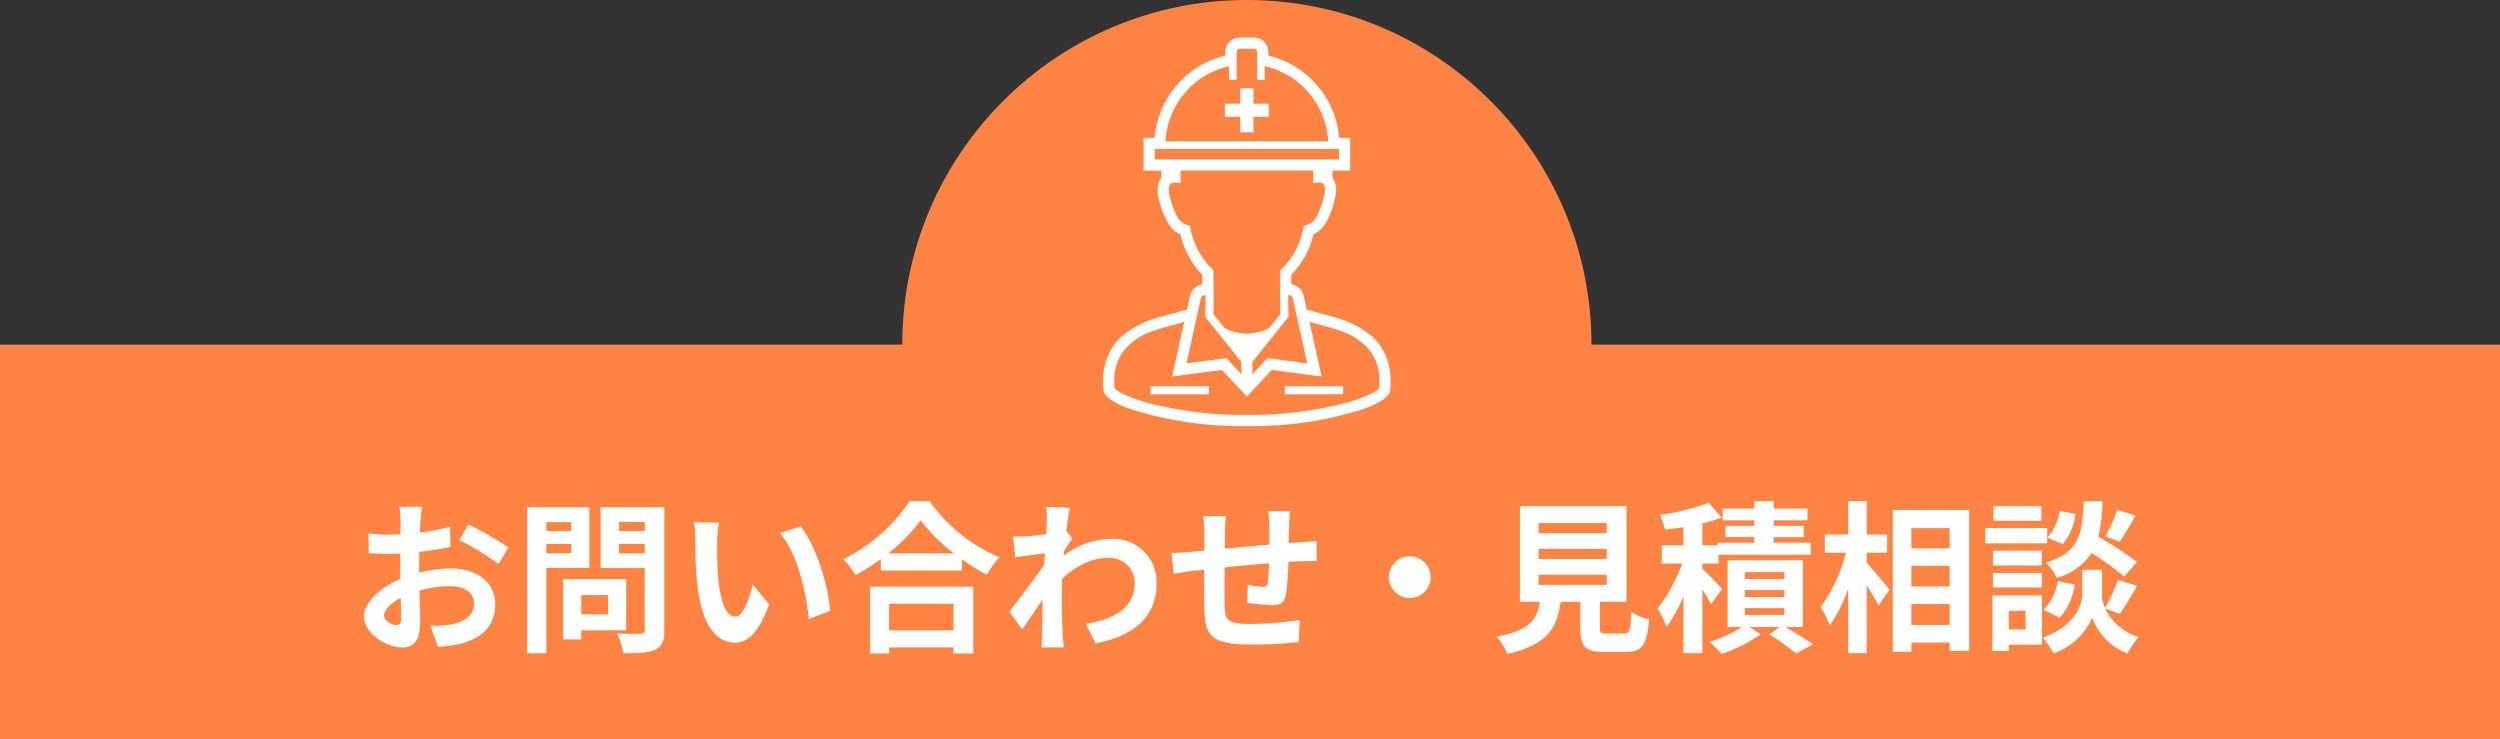 <?xml version="1.0" encoding="UTF-8"?> <svg xmlns="http://www.w3.org/2000/svg" width="399" height="118" viewBox="0 0 399 118"><rect x="0" y="0" width="399" height="118" fill="#333333" stroke="none"/><g id="グループ_508" data-name="グループ 508" transform="translate(-15 -2719)"><rect id="長方形_1454" data-name="長方形 1454" width="399" height="63" transform="translate(15 2774)" fill="#ff8343"></rect><circle id="楕円形_15" data-name="楕円形 15" cx="55" cy="55" r="55" transform="translate(159 2719)" fill="#ff8343"></circle><path id="パス_1879" data-name="パス 1879" d="M67.336,8.888H63.748a20.925,20.925,0,0,1,.182,2.288c0,.442,0,1.2-.026,2.106-.52.026-1.04.052-1.508.052a28.831,28.831,0,0,1-3.588-.208l.052,3.146a31.876,31.876,0,0,0,3.64.13c.416,0,.884-.026,1.378-.052v2.184c0,.6,0,1.222.026,1.846-3.2,1.378-5.8,3.744-5.8,6.006,0,2.756,3.562,4.94,6.084,4.94,1.716,0,2.86-.858,2.86-4.082,0-.884-.052-2.912-.1-4.966a17.529,17.529,0,0,1,4.888-.728c2.262,0,3.822,1.04,3.822,2.808,0,1.9-1.664,2.938-3.77,3.328a20.02,20.02,0,0,1-3.2.182l1.2,3.354a23.805,23.805,0,0,0,3.406-.416c4.134-1.04,5.746-3.354,5.746-6.422,0-3.588-3.146-5.668-7.15-5.668a21.544,21.544,0,0,0-4.992.676V18.43c0-.754,0-1.56.026-2.34,1.69-.208,3.484-.468,4.966-.806l-.078-3.224A31.842,31.842,0,0,1,67.024,13c.026-.65.052-1.274.078-1.846C67.154,10.474,67.258,9.356,67.336,8.888Zm7.41,2.808-1.43,2.522a41.367,41.367,0,0,1,6.266,3.8l1.56-2.652A54.331,54.331,0,0,0,74.746,11.7ZM61.3,26.256c0-.91,1.066-1.976,2.652-2.834.052,1.4.078,2.6.078,3.25,0,.884-.364,1.092-.832,1.092C62.526,27.764,61.3,27.062,61.3,26.256ZM91.178,11.332v1.4H87.2v-1.4ZM87.2,16.3V14.816h3.978V16.3Zm6.864,2.34V8.966H84.132v23.3H87.2V18.638Zm2.99,4.342v3.068h-4.29V22.98ZM99.94,28.6V20.432H89.878v9.62h2.886V28.6ZM98.8,16.324V14.816H102.9v1.508Zm4.108-5.018v1.43H98.8v-1.43Zm3.12-2.34H95.858v9.7H102.9v9.854c0,.468-.182.624-.676.624-.494.026-2.262.052-3.77-.052a11.071,11.071,0,0,1,1.04,3.172c2.392,0,4.03-.078,5.1-.6,1.092-.494,1.43-1.378,1.43-3.094Zm8.736,2.444-4-.052a15.8,15.8,0,0,1,.208,2.652c0,1.586.026,4.628.286,7.02.728,6.968,3.2,9.542,6.058,9.542,2.08,0,3.718-1.586,5.434-6.11l-2.6-3.172c-.494,2.08-1.534,5.122-2.756,5.122-1.638,0-2.418-2.574-2.782-6.318-.156-1.872-.182-3.822-.156-5.512A21.035,21.035,0,0,1,114.76,11.41Zm13,.6-3.3,1.066c2.834,3.224,4.212,9.542,4.628,13.728l3.406-1.326C132.206,21.5,130.23,15,127.76,12.008Zm24.414,12.35V28.6H141.9V24.358Zm-13.312,7.93H141.9v-.962h10.27v.962h3.172V21.628H138.862Zm2.886-15.964a26.566,26.566,0,0,0,5.174-5.278,28.482,28.482,0,0,0,5.33,5.278ZM145.18,8A27.525,27.525,0,0,1,134.6,17.26a12.626,12.626,0,0,1,1.95,2.522,36.226,36.226,0,0,0,4.03-2.548v1.82h12.948V17.26a31.188,31.188,0,0,0,3.978,2.47,15.113,15.113,0,0,1,2-2.782A26.119,26.119,0,0,1,148.378,8Zm21.892,3.25c0,.286-.052,1.014-.1,2-1.118.156-2.262.286-3.016.338a22.338,22.338,0,0,1-2.262.026l.338,3.328c1.456-.208,3.458-.468,4.732-.624-.026.624-.078,1.248-.13,1.846-1.482,2.184-4.082,5.616-5.564,7.436l2.054,2.834c.91-1.222,2.184-3.12,3.276-4.758-.026,2.184-.052,3.692-.1,5.72,0,.416-.026,1.352-.078,1.924H169.8c-.078-.6-.156-1.534-.182-2-.156-2.444-.156-4.628-.156-6.76,0-.676.026-1.43.052-2.184,2.184-2,4.6-3.328,7.358-3.328a4,4,0,0,1,4.238,3.9c.026,4.056-3.25,5.928-7.826,6.6l1.56,3.146c6.448-1.274,9.75-4.42,9.75-9.672a6.9,6.9,0,0,0-7.176-7.02,12.768,12.768,0,0,0-7.644,2.678c.026-.234.026-.494.052-.728.442-.676.962-1.534,1.326-2l-.962-1.222c.208-1.638.416-2.964.572-3.692l-3.8-.13A14.355,14.355,0,0,1,167.072,11.254ZM205.89,9.59h-3.484a21.875,21.875,0,0,1,.182,2.392V14.92c-2.366.208-4.888.442-7.1.65,0-1.014.026-1.9.026-2.5a17.224,17.224,0,0,1,.156-2.7h-3.666a20.082,20.082,0,0,1,.208,2.886v2.626c-.832.078-1.508.13-1.976.182-1.326.13-2.522.182-3.276.182l.364,3.328c.676-.1,2.288-.364,3.12-.468.442-.052,1.04-.1,1.742-.182,0,2.418,0,4.94.026,6.058.13,4.5.936,5.9,7.67,5.9a73.552,73.552,0,0,0,7.41-.416l.13-3.536a52.382,52.382,0,0,1-7.774.65c-3.9,0-4.134-.572-4.186-3.12-.052-1.118-.026-3.51,0-5.9,2.21-.234,4.758-.468,7.072-.65a28.642,28.642,0,0,1-.208,3.146c-.052.494-.286.6-.806.6a13.775,13.775,0,0,1-2.392-.338l-.078,2.886a39.351,39.351,0,0,0,3.926.39c1.326,0,1.976-.338,2.262-1.716a45.616,45.616,0,0,0,.39-5.2c.754-.052,1.43-.078,2-.1.676-.026,2.054-.052,2.5-.026v-3.2c-.754.078-1.768.13-2.5.182-.6.026-1.248.078-1.95.13.026-.858.026-1.794.052-2.808C205.76,11.15,205.838,10.006,205.89,9.59Zm19.11,7.2a3.328,3.328,0,1,0,3.328,3.328A3.351,3.351,0,0,0,225,16.792Zm20.566,2.938h10.868v1.612H245.566Zm0-4.134h10.868v1.612H245.566Zm0-4.108h10.868V13.1H245.566Zm10.92,17.628c-.988,0-1.144-.1-1.144-.936V24.046h4.238V8.784h-17V24.046h3.172c-.442,2.834-1.56,4.576-6.89,5.564a9.8,9.8,0,0,1,1.716,2.756c6.422-1.456,7.956-4.186,8.5-8.32h3.146v4.16c0,2.912.728,3.848,3.822,3.848h3.432c2.574,0,3.38-1.066,3.718-5.174a9.848,9.848,0,0,1-2.834-1.222c-.13,3.016-.286,3.458-1.17,3.458Zm18.356-7.1c-.442-.546-2.314-2.47-3.146-3.25v-.832h2.574v-1.4h14.716V14.608h-5.9v-.884h4.784V11.93h-4.784v-.884h5.382V9.174h-5.382V8H279.99v1.17h-5.07v1.872h5.07v.884h-4.6v1.794h4.6v.884h-5.876v.442H271.7V11.54a23.663,23.663,0,0,0,3.068-.936L272.71,8.238a34.107,34.107,0,0,1-7.826,1.924,10.831,10.831,0,0,1,.858,2.366c.936-.1,1.924-.234,2.938-.39V15.05h-3.458v2.886h3.25a25.8,25.8,0,0,1-3.926,7.176,15.348,15.348,0,0,1,1.43,2.938,23.211,23.211,0,0,0,2.7-4.836v9.022H271.7V22.1a26.453,26.453,0,0,1,1.378,2.34Zm3.64,3.042H284.8v1.092h-6.318Zm0-2.886H284.8v1.118h-6.318Zm0-2.86H284.8v1.092h-6.318Zm9.256,8.762V17.416H275.726v10.66h2.262a20.219,20.219,0,0,1-5.122,2.366c.572.546,1.43,1.378,1.9,1.924A23.053,23.053,0,0,0,281,29.22l-1.742-1.144h4.732l-1.612,1.17a45.03,45.03,0,0,1,4.29,3.042l2.7-1.456c-1.04-.728-2.834-1.82-4.42-2.756ZM297.93,16.22h3.25V13.308h-3.25V7.978h-2.964v5.33h-3.718V16.22H294.6a25.3,25.3,0,0,1-4.03,8.684,15.237,15.237,0,0,1,1.456,2.912,22.3,22.3,0,0,0,2.938-5.85v10.27h2.964V21.42c.728,1.17,1.482,2.392,1.872,3.224l1.768-2.522c-.52-.65-2.73-3.328-3.64-4.316Zm7.124,11.518V24.41h6.11v3.328Zm6.11-9.438v3.3h-6.11V18.3Zm0-6.006v3.224h-6.11V12.294ZM302.09,9.382V32.028h2.964V30.546h6.11v1.326h3.12V9.382Zm35.8-.026a22.833,22.833,0,0,1-1.872,4.238l2.288.884c.728-1.092,1.664-2.678,2.522-4.186Zm3.172,8.346a54.059,54.059,0,0,0-6.162-4.03A27.432,27.432,0,0,0,335.552,8h-2.99c-.208,5.148-.624,8.112-6.032,9.8a7.578,7.578,0,0,1,1.716,2.444,9.789,9.789,0,0,0,5.564-3.978,38.926,38.926,0,0,1,5.2,3.77Zm-12.35,8.892a9.931,9.931,0,0,0,2.418-5.3l-2.7-.546a8.312,8.312,0,0,1-2.262,4.576Zm.026-17.082a8.414,8.414,0,0,1-1.95,4.29l2.418,1.04a9.27,9.27,0,0,0,2.054-4.81ZM325.8,8.784h-7.644v2.34H325.8Zm.936,3.484h-9.88v2.444h9.88Zm-.858,3.614h-7.8v2.366h7.8Zm-7.8,5.876h7.8V19.444h-7.8Zm5.2,3.718v2.99H320.6v-2.99Zm2.626-2.444H318V31.9h2.6V30.884h5.3Zm12.428,2.938a50.009,50.009,0,0,0,2.73-4.472l-3.042-.936a28.106,28.106,0,0,1-2.054,4.5,5.6,5.6,0,0,1-.494-2.184V18.95h-3.146v3.926c0,1.742-1.326,5.148-6.292,6.89a12.961,12.961,0,0,1,1.69,2.522,10.363,10.363,0,0,0,6.188-5.72,9.62,9.62,0,0,0,5.616,5.72,24.434,24.434,0,0,1,1.768-2.626,8.884,8.884,0,0,1-5.33-4.55Z" transform="translate(15 2791)" fill="#fff"></path><g id="工事の作業員のアイコン" transform="translate(124.549 2725)"><rect id="長方形_1455" data-name="長方形 1455" width="9.315" height="1.296" transform="translate(74.082 55.636)" fill="#fff"></rect><rect id="長方形_1456" data-name="長方形 1456" width="9.315" height="1.296" transform="translate(95.506 55.636)" fill="#fff"></rect><path id="パス_1862" data-name="パス 1862" d="M111.5,50.518a8.874,8.874,0,0,0-2.306-3.029,15.894,15.894,0,0,0-6.05-2.945c-1.281-.368-2.423-.628-3.134-.88a5.693,5.693,0,0,0-.843-.2c-.057-.01-.1-.023-.149-.033l-.473-2.145a2.5,2.5,0,0,0-1.993-1.917V37.859a13.714,13.714,0,0,0,3.522-6.479,4.432,4.432,0,0,0,.705-.39,4.188,4.188,0,0,0,1.025-1.03,12.653,12.653,0,0,0,1.6-3.843,6.7,6.7,0,0,0,.288-1.823,3.308,3.308,0,0,0-.359-1.584,2.351,2.351,0,0,0-.212-.293v-1.2h2.815V16H104.18A14.784,14.784,0,0,0,92.874,2.87v-.6A2.269,2.269,0,0,0,90.6,0H88.3a2.269,2.269,0,0,0-2.269,2.269v.6A14.785,14.785,0,0,0,74.724,16H72.97v5.223h2.815v1.2a2.181,2.181,0,0,0-.214.293,3.33,3.33,0,0,0-.359,1.584,6.7,6.7,0,0,0,.289,1.823,12.619,12.619,0,0,0,1.6,3.843,4.194,4.194,0,0,0,1.026,1.03,4.3,4.3,0,0,0,.706.39,13.709,13.709,0,0,0,3.52,6.479V39.37a2.5,2.5,0,0,0-1.992,1.917l-.474,2.145c-.049.01-.092.023-.147.033a5.659,5.659,0,0,0-.845.2c-.709.252-1.853.513-3.132.88a15.89,15.89,0,0,0-6.052,2.945A8.855,8.855,0,0,0,67.4,50.518a10.445,10.445,0,0,0-.9,4.429q0,.6.054,1.241a1.591,1.591,0,0,0,.274.743,3.592,3.592,0,0,0,1.016.938,14.6,14.6,0,0,0,3.082,1.441A57.888,57.888,0,0,0,89.452,62a57.889,57.889,0,0,0,18.521-2.689,14.579,14.579,0,0,0,3.082-1.441,3.6,3.6,0,0,0,1.018-.938,1.566,1.566,0,0,0,.272-.743q.054-.642.054-1.241A10.444,10.444,0,0,0,111.5,50.518Zm-14.7-8.847.677,3.068,1.6,7.255-6.349-.839-2.4,2.583.009-1.906h-.063l5.813-7.24,0-.235s-.011-.507-.021-1.148-.021-1.416-.021-1.945c0-.054,0-.1,0-.154h.058A.718.718,0,0,1,96.805,41.671ZM86.6,4.567v2.17h1.215V2.269a.489.489,0,0,1,.487-.487H90.6a.491.491,0,0,1,.488.487V6.737h1.215V4.567a13,13,0,0,1,10.127,12H76.469A13.006,13.006,0,0,1,86.6,4.567ZM74.751,19.44V17.78h29.4V19.44h-29.4Zm5.722,11.138-.09-.511-.487-.174a3.13,3.13,0,0,1-.753-.367,2.934,2.934,0,0,1-.9-1.11,14.826,14.826,0,0,1-1.025-2.789,4.925,4.925,0,0,1-.22-1.333,1.543,1.543,0,0,1,.147-.743.751.751,0,0,1,.426-.362,1.222,1.222,0,0,1,.348-.071l.952.118V21.222h21.168v2.015l.952-.118a1.213,1.213,0,0,1,.348.071.751.751,0,0,1,.426.362,1.554,1.554,0,0,1,.149.743,4.979,4.979,0,0,1-.22,1.333,14.93,14.93,0,0,1-1.025,2.789,2.949,2.949,0,0,1-.9,1.11,3.164,3.164,0,0,1-.753.367l-.487.174-.09.511A12.085,12.085,0,0,1,95,36.921l-.229.254v2.93l0,.114h-.02c0,.431,0,.679,0,1.045,0,.862.025,2.319.036,2.882l-1.754,2.185a7.51,7.51,0,0,1-7.161,0l-1.753-2.185c.01-.563.035-2.02.035-2.882,0-.366,0-.614,0-1.045h-.019l0-.114v-2.93l-.228-.254A12.078,12.078,0,0,1,80.473,30.579Zm.948,14.16.678-3.068a.716.716,0,0,1,.7-.561h.059v.154c0,.529-.009,1.3-.021,1.945s-.019,1.146-.019,1.148l0,.235,5.811,7.24h-.062l.008,1.906-2.4-2.583-6.351.839Zm29.151,11.224a1.011,1.011,0,0,1-.155.162,5.316,5.316,0,0,1-1.04.662,23.068,23.068,0,0,1-4.345,1.573,61.228,61.228,0,0,1-15.58,1.859A61.228,61.228,0,0,1,73.873,58.36a23.123,23.123,0,0,1-4.346-1.573,5.261,5.261,0,0,1-1.039-.662.968.968,0,0,1-.157-.162c-.027-.351-.043-.691-.043-1.015a8.1,8.1,0,0,1,1.247-4.605,9.655,9.655,0,0,1,4.841-3.473c.945-.356,1.9-.627,2.775-.861s1.653-.427,2.31-.656l-1.933,8.741,7.961-1.05L89.452,57.3l3.964-4.257,7.96,1.05-1.932-8.741c.657.229,1.442.422,2.308.656s1.832.5,2.777.861a9.647,9.647,0,0,1,4.84,3.473,8.09,8.09,0,0,1,1.248,4.605C110.617,55.271,110.6,55.612,110.572,55.963Z" transform="translate(0)" fill="#fff"></path><path id="パス_1863" data-name="パス 1863" d="M231.585,73.807V71.351h2.457V69.245h-2.457V66.788H229.48v2.457h-2.457v2.107h2.457v2.456Z" transform="translate(-141.08 -58.7)" fill="#fff"></path></g></g></svg> 